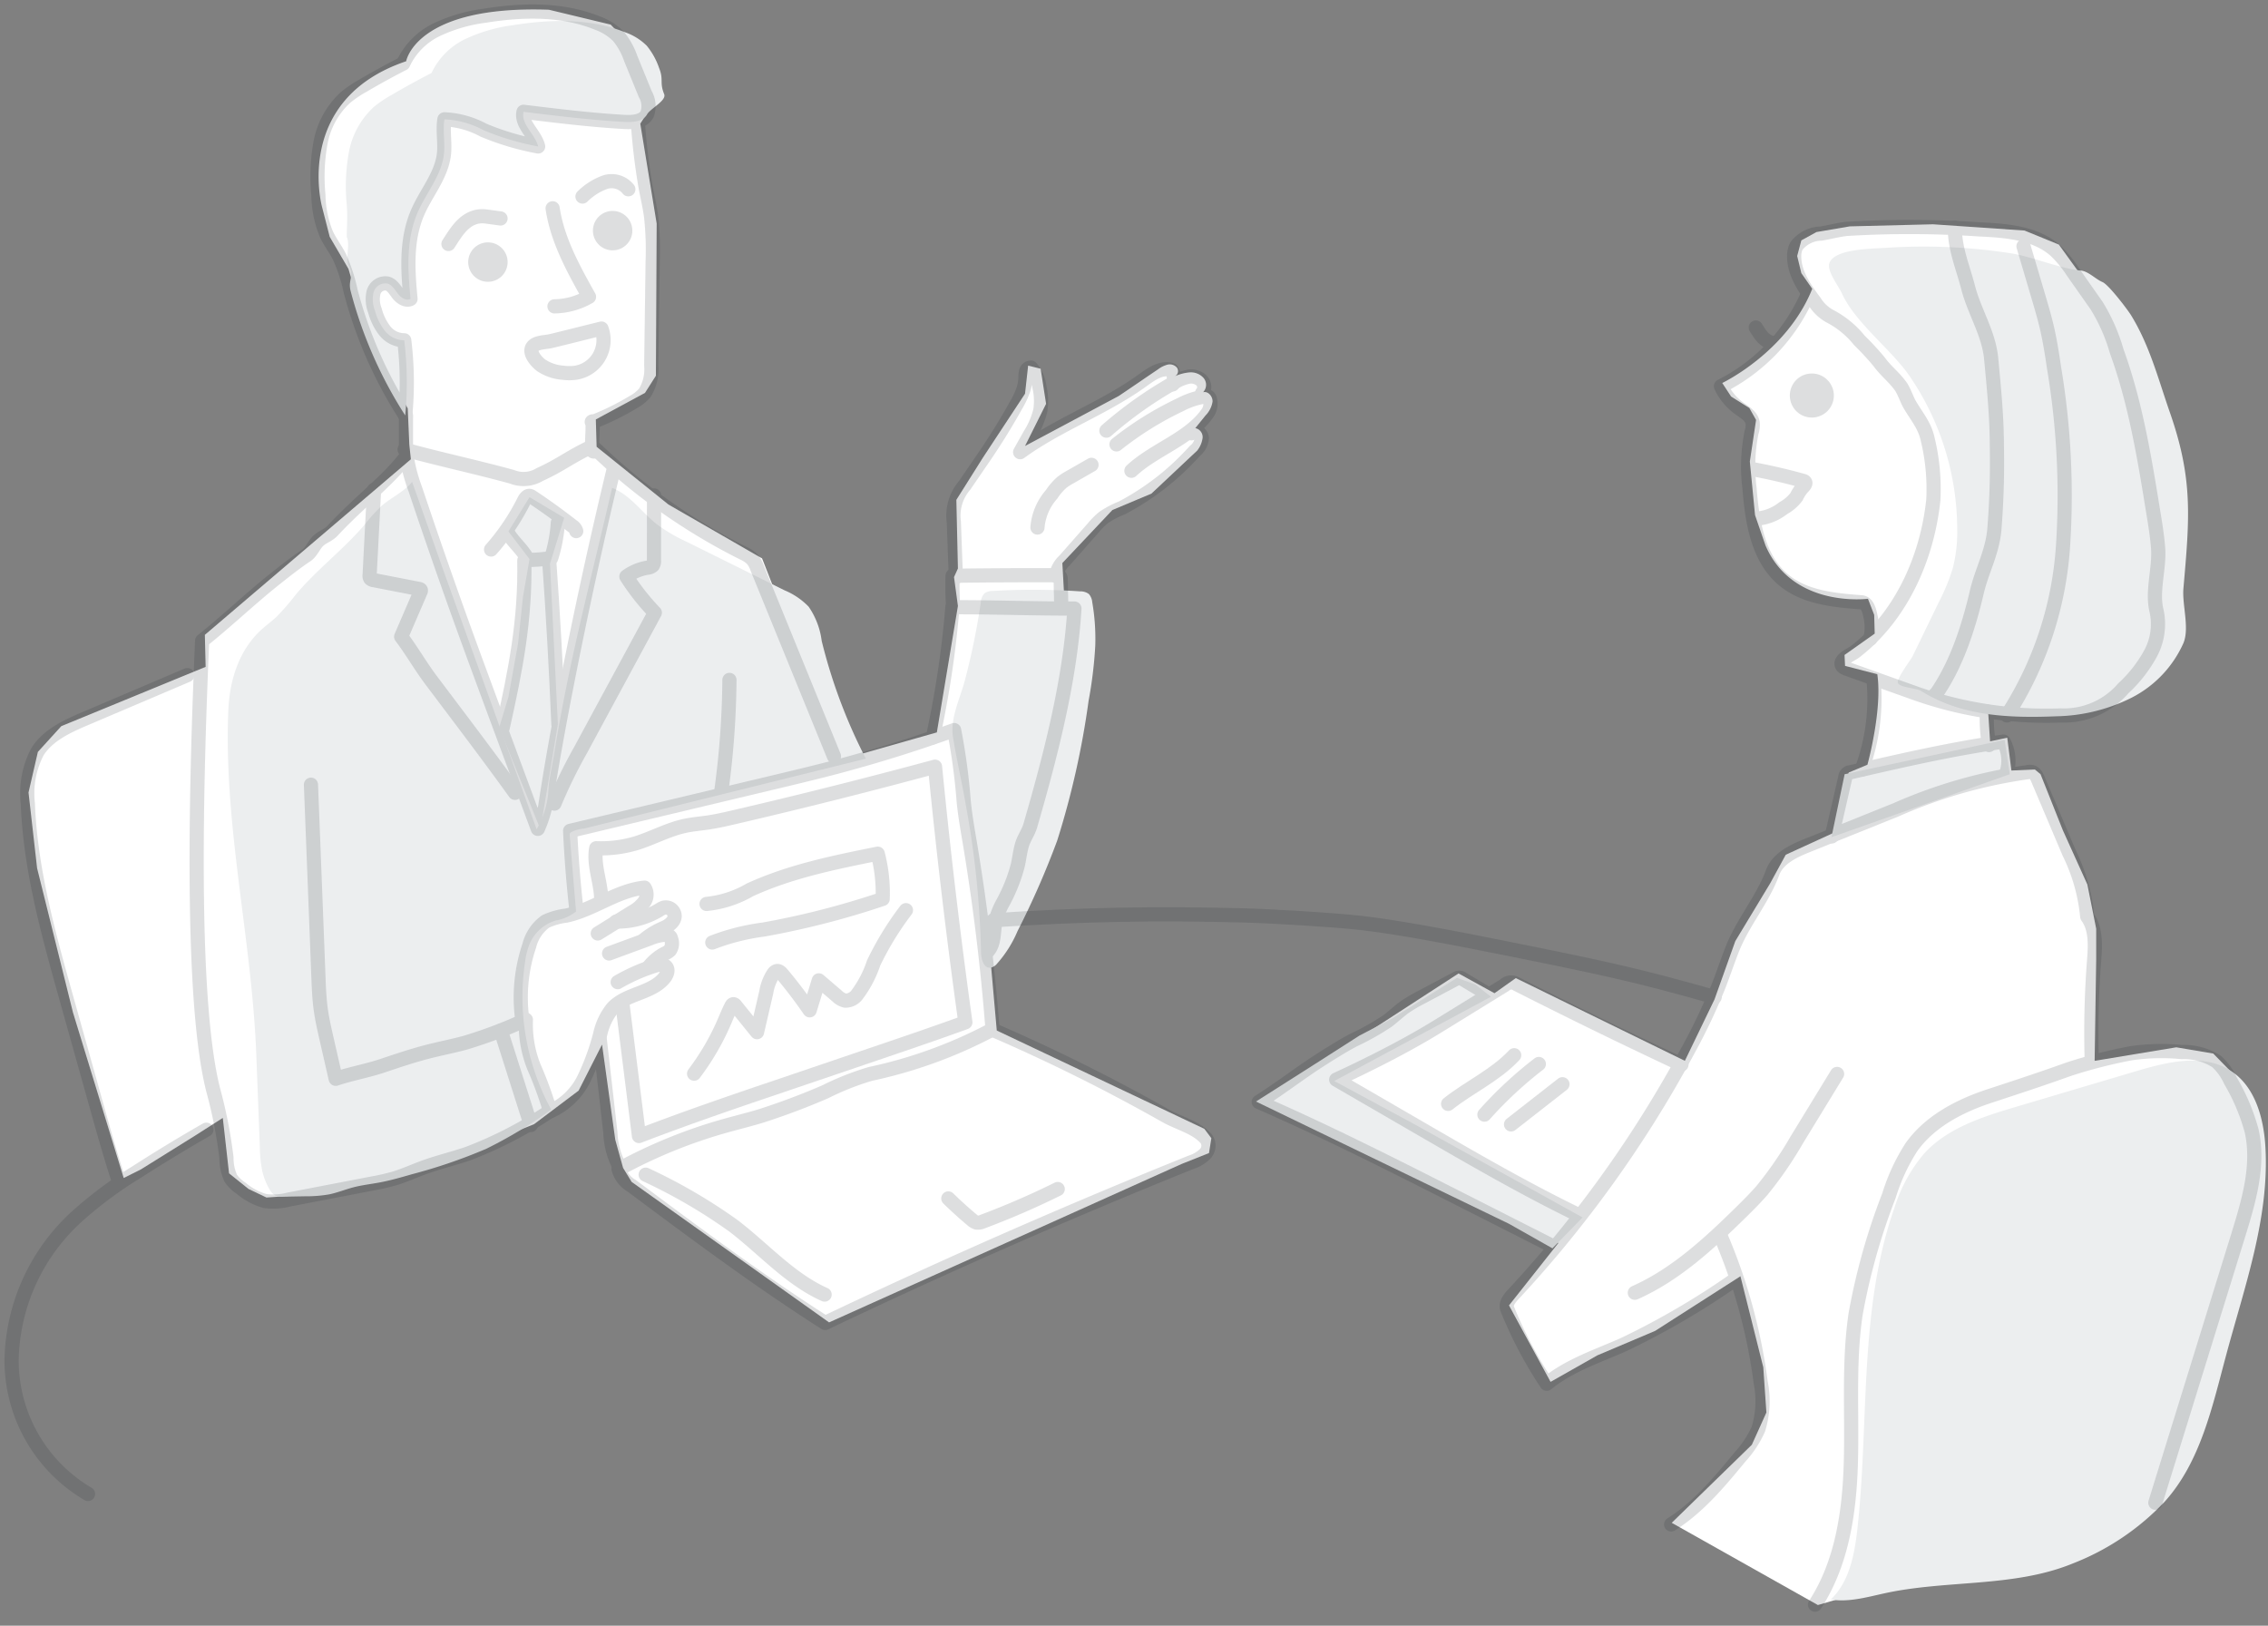 <svg xmlns="http://www.w3.org/2000/svg" width="240" height="172"><rect width="100%" height="100%" fill="#808080" stroke="none"/><path fill="none" d="M0 0h240v172H0z"/><path data-name="white" d="M13.091 124.635L7.724 107.13 3.926 91.855l-.908-8.009.99-4.293 2.478-2.725 15.275-6.275-.083-3.386 21.8-18.578-.165-1.569-.165-3.8-4.459-8.587-1.816-6.192-1.982-3.386-.826-3.22s-3.057-11.31 8.916-15.356c0 0 .991-5.945 15.11-5.449l6.527 1.57 2.225 2.31 2.4 5.863-1.487 2.312 1.734 10.569-.082 16.1-1.156 1.817-5.2 2.807.083 2.89 7.6 6.11 9.908 5.7 8.34 21.3 10.156-2.89 2.229-13.376-.413-3.055.413-.908-.165-7.266 2.807-4.459 4.459-6.77.33-2.973 1.321.33.578 3.716-2.229 4.459 9.908-5.285c1.37-.915 2.8-1.909 4.165-2.824a2.914 2.914 0 01.992-.494 1 1 0 011.007.312.613.613 0 01-.239.922 4.808 4.808 0 011.59-.419 1.8 1.8 0 011.478.6 1.129 1.129 0 01-.058 1.5c.532-.148 1.029.453 1 1a2.658 2.658 0 01-.737 1.452l-1.088 1.347a.965.965 0 01.772 1.049 2.8 2.8 0 01-.557 1.314l-4.859 4.566-4.129 1.734-5.296 5.611.248 4.459 1.4.247s-3.3 25.6-8.587 34.184l-.825 1.238.825 9.331 21.964 10.4.743.991-.248 1.569-2.89 1.156-37.315 16.764-20.89-14.862-.908-1.486-.826-2.973-1.4-10.073-2.477 4.871-4.714 3.551-10.238 4.128-8.753 2.312-6.935 1.156-2.395.165-1.9-.908-2.059-1.651-.661-5.863-2.972 1.9-5.7 3.551zm171.083 10.394l-9.027 5.78-6.111 2.587-4.954 2.807-4.4-8.091 5.229-6.606-31.266-15.082 20.7-13.432 3.8 2.092 2.257-1.6 17.89 8.752 3.138-6.5 2.2-6.165 3.688-6.111 1.651-3.027 5.174-2.367 1.487-6.33 1.981-.826s1.6-5.78 1.046-9.578l-3.413-.881-.055-1.156 3.193-2.257-.055-1.981-.661-1.707s-7.987 1.05-10.848-5.66l-1.1-3.19-.55-5.67.66-4.4-.715-1.266-1.927-1.211-.936-1.432s6.826-3.247 9.523-9.963l-1.155-1.658-.44-1.817.44-1.651 1.6-.881 3.523-.6 8.807-.221 9.688.661 3.633 1.486 3.3 4.569 1.706 2.752 1.872 4.239 1.651 6.11 1.321 6.881.881 6.22.275 3.137-.495 3.468.33 2.257-.33 2.257-1.982 3.8-3.082 2.7-3.698 1.202-5.064.111-4.183-.5.22 3.358 1.816-.385.441 3.468 2.477-.111.605.5 2.367 5.945 2.588 5.725.935 4.678v3.3l-.165 10.679 8.642-1.431 3.909.66 2.256 2.312 2.422 6.386.111 3.578-.386 1.816-7.761 24.716-2.257 8.862-36.22 10.679-15.468-8.7 8.477-8.257 1.541-3.413-.33-4.789z" fill="#fff"/><g fill="#eceeef"><path data-name="パス 1979" d="M103.788 63.754a1.51 1.51 0 01.4-.987 1.489 1.489 0 01.883-.245 73.55 73.55 0 019.223.044 1.492 1.492 0 01.924.277 1.452 1.452 0 01.361.856 22.573 22.573 0 01.321 4.638 45.147 45.147 0 01-.705 5.809 89 89 0 01-3.322 14.79 89.087 89.087 0 01-4.191 9.562 12.487 12.487 0 01-2.2 3.487 1.187 1.187 0 01-.667.4c-.723.079-.991-.913-1-1.638a97.441 97.441 0 00-1.6-15.513c-.413-2.419-.976-4.822-1.367-7.242-.325-2.009.751-4.087 1.257-6.015a75.188 75.188 0 001.683-8.223z"/><path data-name="パス 1980" d="M64.769 51.622c1.917.723 3.129 2.575 4.735 3.845a17.785 17.785 0 003.189 1.868l10.333 5.123a7.59 7.59 0 012.542 1.726 8.151 8.151 0 011.384 3.626 56.573 56.573 0 004.672 12.457l-29.81 7.393a3.772 3.772 0 00-1.3.343.419.419 0 00-.2.162.444.444 0 00-.025.238l.667 8.032a4.738 4.738 0 01-2.154.955 4.4 4.4 0 00-2.69 2.316 7.357 7.357 0 00-.542 2.013 24.891 24.891 0 002.759 15.677 47.039 47.039 0 01-6.861 4.141 56.215 56.215 0 01-7.882 2.7c-1.124.325-2.251.65-3.4.866-.93.175-1.875.278-2.791.517-.865.226-1.7.57-2.574.747a13.868 13.868 0 01-2.494.2l-2.309.043a1.859 1.859 0 01-.91-.137 1.636 1.636 0 01-.6-.665 6.909 6.909 0 01-.766-1.961 13.78 13.78 0 01-.245-2.474l-.376-9.794c-.469-12.23-3.469-24.174-2.961-36.4.137-3.3 1.17-6.525 3.659-8.7.468-.41.971-.781 1.427-1.205a25.5 25.5 0 002.053-2.366c2.224-2.655 5.044-4.762 7.288-7.4a17.919 17.919 0 011.8-1.991c1.034-.9 2.357-1.469 3.221-2.53 1.312 3.64 2.587 7.364 3.9 11.005l1.643 4.559 7.635 21.188a9.4 9.4 0 001.271-4.509c.13-1.224.346-2.021.643-3.844.216-1.332.393-2.322.638-3.65 1.484-8.079 3.599-16.112 5.431-24.114z"/><path data-name="パス 1981" d="M199.569 26.222c-1.62.1-5.557.113-6 1.671-.231.82.991 2.378 1.344 3.154 1.414 3.108 5.18 5.885 7.126 8.694a28.8 28.8 0 015.074 16.217 15.54 15.54 0 01-.461 4.131 21.268 21.268 0 01-1.494 3.636l-2.75 5.668c-.212.437-1.694 2.358-1.581 2.832.123.516 1.98.576 2.43.858 4.3 2.7 9.3 2.905 14.376 2.7a18.484 18.484 0 007.884-1.941 11.943 11.943 0 005.533-5.8c.666-1.6-.151-4.063 0-5.785.653-7.456 1.036-11.547-1.43-18.612-1.246-3.571-2.125-7.049-4.1-10.274-.367-.6-2.385-3.26-3.036-3.529-.706-.291-1.5-1.146-2.28-1.214-2.12-.185-5.348-1.528-7.452-1.834a59.97 59.97 0 00-13.183-.572z"/><path data-name="パス 1982" d="M193.736 169.227c1.973-1.884 2.516-4.782 2.816-7.489 1.262-11.37.116-23.187 3.927-33.977a16.349 16.349 0 013.167-5.753c2.511-2.719 6.246-3.883 9.8-4.938l12.642-3.751c3.282-.974 7.054-1.889 9.939-.051 2.614 1.664 3.529 5.038 3.7 8.126.423 7.464-2.2 14.711-4.143 21.931-1.475 5.476-2.709 11.318-6.506 15.539a26.6 26.6 0 01-9.721 6.547c-6.261 2.573-13.383 1.713-19.995 3.175-1.821.401-3.784.956-5.626.641z"/><path data-name="パス 1984" d="M47.029 12.624a9.554 9.554 0 014.129 1.146 28.3 28.3 0 005.788 1.725c-.322-1.319-1.848-2.342-1.545-3.666 3.534.432 7.07.865 10.624 1.069.9.052 2-.008 2.444-.791.372-.649 2.094-1.461 1.812-2.153-.513-1.255-.026-1.511-.538-2.767a7.576 7.576 0 00-1.3-2.345 6.044 6.044 0 00-2.221-1.4c-3.742-1.518-7.951-1.418-11.936-.777a17 17 0 00-5 1.443 7.526 7.526 0 00-3.621 3.616 81.064 81.064 0 00-4.229 2.324 12.4 12.4 0 00-1.877 1.266 8.64 8.64 0 00-2.643 4.8 20.159 20.159 0 00-.222 5.547c.094 1.4.017 1.849 0 3.407.393.841-.194 2.275.229 3.1.586 1.145-.136 1.417.19 2.66a45.779 45.779 0 005.768 13.126 36.72 36.72 0 00-.106-7.951 2.636 2.636 0 01-2.059-1.014 5.961 5.961 0 01-1.037-2.118 3.288 3.288 0 01-.157-1.912 1.3 1.3 0 011.475-.96c.5.147.789.658 1.108 1.074s.87.794 1.336.552c-.295-3.049-.48-6.168.691-9 .859-2.078 2.468-3.875 2.816-6.1.198-1.254-.124-2.644.081-3.901z"/><path data-name="パス 1985" d="M159.666 129.47l-26.758-12.927 6.253-3.975 4.691-3 3.46-1.809 6.873-4.3 1.94.707 1.648 1.292-16.586 8.914 8.325 4.486 17.952 9.949-3.183 3.267z"/><path data-name="パス 1986" d="M56.035 52.6l3.665 2.184-1.5 4.851.834 16.984-1.846 11.127-4.363-10.777.975-3.213 1.021-5.664.522-4.945.691-4-2.234-2.918z"/><path data-name="パス 1987" d="M195.2 81.913l16.926-3.639.547 3.639-18.868 6.66z"/></g><g opacity=".15" stroke="#1a2229" stroke-linecap="round" stroke-width="1.5"><path data-name="パス 1919" d="M191.215 31.343a19.62 19.62 0 01-9.1 9.523 5.978 5.978 0 001.908 2.32c.594.43 1.334.845 1.449 1.568a2.567 2.567 0 01-.128 1.006 18.559 18.559 0 00-.207 5.923c.281 3.531.885 7.417 3.616 9.683 2.229 1.849 5.326 2.142 8.217 2.357.709.052.878 1.051 1.02 1.745a5.407 5.407 0 01-.065 2.111" fill="none" stroke-linejoin="round"/><path data-name="パス 1920" d="M221.875 32.35l-2.538-3.613a12.518 12.518 0 00-1.819-2.209c-2.124-1.9-5.217-2.125-8.065-2.259a108.805 108.805 0 00-13.965-.056c-.837.068-1.947.366-2.775.5a3.382 3.382 0 00-2.615 1.315 2.385 2.385 0 00-.236 1.155c.02 1.769 1.11 3.327 2.169 4.748a4.365 4.365 0 001.617 1.526 9.808 9.808 0 013.126 2.573 27.813 27.813 0 012.057 2.225c.754 1.028 1.54 1.578 2.294 2.606.343.467.656 1.413.947 1.914.763 1.314 1.6 2.221 1.92 3.705a22.539 22.539 0 01.594 6.408c-.64 6.1-3.38 12.262-8.235 16.032-.305.237-.76.44-1.062.681-.223.179-.469.42-.409.7.055.254.337.38.582.468l6.727 2.4a41.515 41.515 0 0015.87 2.526 8.3 8.3 0 006.631-2.871 14.428 14.428 0 002.869-3.659 6.552 6.552 0 00.652-4.518c-.534-2.093.336-4.551.158-6.7-.1-1.251-.3-2.492-.505-3.731-.935-5.766-1.88-11.572-3.876-17.063a19.362 19.362 0 00-2.113-4.803z" fill="none" stroke-linejoin="round"/><path data-name="パス 1921" d="M206.86 24.102c0 2.237.865 4.212 1.406 6.309.666 2.585 2.191 4.866 2.441 7.541.29 3.1.595 6.088.6 9.2a88.371 88.371 0 01-.269 8.936c-.24 2.421-1.324 4.3-1.854 6.569-.9 3.838-2.242 8-4.61 11.187l.207-.359" fill="none" stroke-linejoin="round"/><path data-name="パス 1922" d="M214.128 26.053l1.529 5.175c.354 1.194.708 2.389.985 3.6.3 1.338.516 2.7.712 4.054a81.8 81.8 0 01.952 18.953 37.548 37.548 0 01-5.938 17.86" fill="none" stroke-linejoin="round"/><path data-name="パス 1923" d="M185.005 49.555q2.923.52 5.788 1.316a.424.424 0 01.185.085c.2.19-.088.478-.286.67a4.847 4.847 0 00-.585.927 4.358 4.358 0 01-1.4 1.206 5.174 5.174 0 01-3.091 1.129" fill="none" stroke-linejoin="round"/><path data-name="パス 1924" d="M187.579 36.329c-.973-.334-1.228-.811-1.779-1.678" fill="none" stroke-linejoin="round"/><path data-name="パス 1983" d="M190.611 40.73a1.58 1.58 0 110 2.234 1.585 1.585 0 010-2.234z" fill="#1a2229"/><path data-name="パス 1925" d="M193.834 88.494l1.43-6.224a.589.589 0 01.565-.565c5.363-1.237 10.735-2.476 16.185-3.243a4.183 4.183 0 01.352 3.177" fill="none" stroke-linejoin="round"/><path data-name="パス 1926" d="M194.4 113.624l-4.258 6.964a40.158 40.158 0 01-3.678 5.344c-.692.8-1.445 1.551-2.2 2.294-3.383 3.319-6.931 6.624-11.267 8.548" fill="none" stroke-linejoin="round"/><path data-name="パス 1927" d="M221.35 112.231a99.111 99.111 0 01.24-10.515c.125-1.631.247-3.423-.719-4.745a19.414 19.414 0 00-1.919-6.746l-3.307-7.8c-.131-.308-.3-.653-.626-.738a1.114 1.114 0 00-.475.014 52.352 52.352 0 00-13.911 3.979l-9.31 3.743c-1.514.608-3.188 1.375-3.749 2.9-1.033 2.814-3.131 5.251-4.238 8.036-.5 1.26-.928 2.549-1.417 3.814a61.968 61.968 0 01-3.271 6.92 124.428 124.428 0 01-18.545 25.889c-.394.423-.821.99-.595 1.52a43.762 43.762 0 004.168 7.9c2.363-1.944 5.357-2.909 8.155-4.153a82.279 82.279 0 0011.7-6.829" fill="none" stroke-linejoin="round"/><path data-name="パス 1928" d="M182.051 130.716a58.69 58.69 0 014.268 15.546 10.109 10.109 0 01-.244 4.927 11.044 11.044 0 01-1.943 2.954c-2.173 2.637-4.4 5.321-7.292 7.143" fill="none" stroke-linejoin="round"/><path data-name="パス 1929" d="M192.068 169.775c2.858-4.392 3.642-9.8 3.79-15.037s-.264-10.5.5-15.683a67.394 67.394 0 013.541-12.578 20.529 20.529 0 012.364-5.1c1.933-2.726 5.069-4.361 8.247-5.409s5.258-1.72 8.408-2.847a52.3 52.3 0 016.584-1.684 22.018 22.018 0 015.362-.128 6.375 6.375 0 013.7 1 6.306 6.306 0 011.478 2.055 21.553 21.553 0 012.227 5.279c.819 3.645-.3 7.415-1.4 10.983l-8.79 28.363" fill="none" stroke-linejoin="round"/><path data-name="パス 1930" d="M210.48 78.824a15.907 15.907 0 01-.22-3.559" fill="none" stroke-linejoin="round"/><path data-name="パス 1931" d="M198.257 71.869a21.612 21.612 0 01-1.241 9.549" fill="none" stroke-linejoin="round"/><path data-name="パス 1932" d="M167.115 128.586c-5.785-2.809-11.353-6.036-16.915-9.26l-8.8-5.1c3.01-1.382 6.184-2.976 9.053-4.629.916-.528 1.817-1.083 2.717-1.639l6.034-3.72a1.027 1.027 0 011.291-.113q8.651 4.388 17.438 8.5" fill="none" stroke-linejoin="round"/><path data-name="パス 1933" d="M153.24 116.792c2.272-1.8 5.013-3.029 6.991-5.149" fill="none" stroke-linejoin="round"/><path data-name="パス 1934" d="M157.082 117.927a42.2 42.2 0 015.758-5.355" fill="none" stroke-linejoin="round"/><path data-name="パス 1935" d="M159.898 118.964l5.442-4.252" fill="none" stroke-linejoin="round"/><path data-name="パス 1936" d="M163.976 131.675l-9.494-4.814c-7.026-3.562-14.057-7.127-21.28-10.274 2.373-1.493 4.449-3.143 6.822-4.637 1.056-.665 2.114-1.33 3.217-1.915a26.71 26.71 0 003.579-2.01c.626-.468 1.188-1.018 1.823-1.473a15.175 15.175 0 011.74-1.027l3.7-1.969a.554.554 0 01.7.03l2.587 1.546" fill="none" stroke-linejoin="round"/><path data-name="パス 1937" d="M58.48 22.038c.5 3.357 2.188 6.4 3.848 9.364a7.573 7.573 0 01-3.653 1.011" fill="none" stroke-linejoin="round"/><path data-name="パス 1938" d="M47.456 25.812c.708-1.084 1.414-2.312 2.63-2.764a2.7 2.7 0 011.021-.168 5.431 5.431 0 01.558.056l1.3.177" fill="none" stroke-linejoin="round"/><path data-name="パス 1939" d="M61.639 20.793a6.582 6.582 0 012.341-1.5 2.25 2.25 0 012.511.732" fill="none" stroke-linejoin="round"/><path data-name="パス 1940" d="M63.494 24.397a1.335 1.335 0 101.335-1.331 1.333 1.333 0 00-1.335 1.331z" fill="#1a2229" stroke-linejoin="round"/><path data-name="パス 1941" d="M50.296 27.725a1.335 1.335 0 101.335-1.331 1.333 1.333 0 00-1.335 1.331z" fill="#1a2229" stroke-linejoin="round"/><path data-name="パス 1942" d="M63.648 34.763a3.494 3.494 0 01-2.831 4.686 5.162 5.162 0 01-1.247-.014 4.785 4.785 0 01-2.283-.771c-.437-.316-1.207-1.142-1.027-1.76.207-.708 1.352-.669 1.962-.8.46-.098 5.425-1.345 5.426-1.341z" fill="none" stroke-linejoin="round"/><path data-name="パス 1943" d="M47.029 12.624a9.554 9.554 0 014.129 1.146 28.3 28.3 0 005.788 1.725c-.322-1.319-1.848-2.342-1.545-3.666 3.534.432 7.07.865 10.624 1.069.9.052 2-.008 2.444-.791a2.523 2.523 0 00-.188-2.153l-1.538-3.767a7.576 7.576 0 00-1.3-2.345 6.044 6.044 0 00-2.221-1.4C59.48.924 55.271 1.024 51.286 1.665a17 17 0 00-5 1.443 7.526 7.526 0 00-3.621 3.616 81.064 81.064 0 00-4.229 2.324 12.4 12.4 0 00-1.877 1.266 8.64 8.64 0 00-2.643 4.8 20.159 20.159 0 00-.222 5.547 11.4 11.4 0 00.837 4.1c.393.841.969 1.585 1.392 2.412a17.863 17.863 0 011.19 3.66 45.779 45.779 0 005.768 13.121 36.72 36.72 0 00-.106-7.951 2.636 2.636 0 01-2.059-1.014 5.961 5.961 0 01-1.037-2.118 3.288 3.288 0 01-.157-1.912 1.3 1.3 0 011.475-.96c.5.147.789.658 1.108 1.074s.87.794 1.336.552c-.295-3.049-.48-6.168.691-9 .859-2.078 2.468-3.875 2.816-6.1.198-1.254-.124-2.644.081-3.901z" fill="none" stroke-linejoin="round"/><path data-name="パス 1944" d="M67.492 12.854a67.479 67.479 0 00.8 6.783c.2 1.1.464 2.186.61 3.293a32.606 32.606 0 01.163 4.7l-.15 11.022a4.739 4.739 0 01-.678 2.907 4.354 4.354 0 01-1.224.98 27.451 27.451 0 01-4.071 2.025c-.094.037-.214-.018-.3.041s.12.159.068.073c.027.99-.076 1.81-.049 2.8 0 .124.044.288.168.292" fill="none" stroke-linejoin="round"/><path data-name="パス 1945" d="M42.959 47.758v-3.536a.936.936 0 00-.228-.751" fill="none" stroke-linejoin="round"/><path data-name="パス 1946" d="M42.82 47.563c3.445.955 7.91 1.925 11.355 2.88a3.31 3.31 0 002.942-.24c2.188-.983 3.355-1.98 5.543-2.963" fill="none" stroke-linejoin="round"/><path data-name="パス 1947" d="M51.965 58.139a23.965 23.965 0 003.479-5.152c.131-.262.343-.573.632-.518a.673.673 0 01.237.116q2.181 1.453 4.247 3.068a.959.959 0 01.417.535" fill="none" stroke-linejoin="round"/><path data-name="パス 1948" d="M59.032 55.301a15.629 15.629 0 01-.7 3.733 14.476 14.476 0 01-2.131.2.41.41 0 01-.46-.249c-.645-1.046-1.394-1.6-2.039-2.65" fill="none" stroke-linejoin="round"/><path data-name="パス 1949" d="M58.106 59.144q.622 8.755.986 17.525" fill="none" stroke-linejoin="round"/><path data-name="パス 1950" d="M55.485 59.295c.113 6.361-.917 11.532-2.3 17.743" fill="none" stroke-linejoin="round"/><path data-name="パス 1951" d="M42.962 47.76a17.146 17.146 0 00.983 3.989q2.564 7.662 5.319 15.259c1.119 3.085 2.261 6.162 3.4 9.239l4.248 11.446a12.411 12.411 0 00.778-2.321c.647-4.323 1.436-8.623 2.277-12.912q2.269-11.585 5.037-23.065" fill="none" stroke-linejoin="round"/><path data-name="パス 1952" d="M69.211 52.417l-.007 6.886a.823.823 0 01-.12.523.9.9 0 01-.581.237 5.226 5.226 0 00-2.219.936 24.4 24.4 0 003.009 3.823c-2.6 4.825-5.227 9.664-7.831 14.49a53.4 53.4 0 00-2.794 5.709" fill="none" stroke-linejoin="round"/><path data-name="パス 1953" d="M39.582 51.829l-.468 9.017a.557.557 0 00.061.355.563.563 0 00.37.176l4.776.929c.09.017.2.051.217.14a.236.236 0 01-.029.143l-2.057 4.769c1.154 1.532 2.033 3.1 3.187 4.633l2.027 2.691c2.3 3.049 4.6 6.1 6.829 9.2" fill="none" stroke-linejoin="round"/><path data-name="パス 1954" d="M63.003 47.491a63.7 63.7 0 0015.673 11.043 3.152 3.152 0 01.95.648 3.1 3.1 0 01.494.906l8.129 19.929" fill="none" stroke-linejoin="round"/><path data-name="パス 1955" d="M77.189 71.936a91.151 91.151 0 01-.879 11.9" fill="none" stroke-linejoin="round"/><path data-name="パス 1956" d="M32.906 83.023q.4 10.173.79 20.345c.044 1.115.087 2.232.234 3.339.145 1.091.391 2.165.636 3.238l.958 4.192c1.641-.552 3.35-.843 4.991-1.395 1.618-.544 3.239-1.09 4.895-1.509 1.291-.327 2.6-.576 3.886-.932a48.764 48.764 0 006.352-2.413 12.211 12.211 0 00.846 4.976 39.427 39.427 0 011.717 4.684 42.859 42.859 0 01-8.709 4.511c-1.544.53-3.14.9-4.672 1.463-1.032.377-2.034.839-3.086 1.156a23.665 23.665 0 01-2.348.536l-8.838 1.7a6.591 6.591 0 01-2.488.158 6.584 6.584 0 01-2.523-1.33 3.973 3.973 0 01-1.131-1.084 5.167 5.167 0 01-.451-2.168 49.953 49.953 0 00-1.4-7.153c-2.381-9.321-1.871-31.647-1.172-47.544 2.565-2.041 5.1-4.468 7.666-6.509 1.1-.873 2.2-1.747 3.363-2.523.535-.355.792-1.1 1.258-1.542s1.061-.589 1.49-1.049c2.885-3.091 5.777-5.235 7.633-7.64" fill="none" stroke-linejoin="round"/><path data-name="パス 1957" d="M12.529 124.827c-.871-2.676-1.63-5.387-2.389-8.1l-3.157-11.269c-1.876-6.7-3.764-13.471-4.036-20.42a9.479 9.479 0 011.027-5.521c1.135-1.778 3.195-2.7 5.139-3.528l10.711-4.56" fill="none" stroke-linejoin="round"/><path data-name="パス 1958" d="M52.997 109.041l3.174 9.986" fill="none" stroke-linejoin="round"/><path data-name="パス 1959" d="M55.286 107.994a17.075 17.075 0 01.729-7.965 4.465 4.465 0 011.724-2.541 7.186 7.186 0 012.177-.615c2.878-.621 5.355-2.656 8.285-2.959a1.35 1.35 0 01-.057 1.548 3.984 3.984 0 01-1.265 1.054l-3.621 2.245" fill="none" stroke-linejoin="round"/><path data-name="パス 1960" d="M58.247 117.566a7.289 7.289 0 003.555-3.456 25.2 25.2 0 001.723-4.744 6.611 6.611 0 011.319-2.73c1.463-1.552 4.136-1.528 5.47-3.191.258-.321.446-.8.2-1.126-.265-.355-.814-.272-1.237-.138a19.573 19.573 0 00-3.912 1.729" fill="none" stroke-linejoin="round"/><path data-name="パス 1961" d="M64.454 100.878l4.32-1.589A5.106 5.106 0 0170.3 98.9a.7.7 0 01.642.235.741.741 0 01.084.228 1.3 1.3 0 01-.137 1.178 1.659 1.659 0 01-.5.325 5.253 5.253 0 00-1.687 1.377" fill="none" stroke-linejoin="round"/><path data-name="パス 1962" d="M65.202 97.501a8.512 8.512 0 004.567-1.229 2.028 2.028 0 01.486-.245.941.941 0 011.137.937c-.046.535-.544.907-1.019 1.158a8.231 8.231 0 00-2.293 1.38" fill="none" stroke-linejoin="round"/><path data-name="パス 1963" d="M63.616 95.4c.063-1.9-.863-3.784-.523-5.656a13 13 0 004.248-.537c1.737-.545 3.36-1.447 5.14-1.83.805-.173 1.629-.237 2.443-.357.951-.14 1.89-.356 2.827-.574q10.644-2.477 21.194-5.33a662.028 662.028 0 003.211 27.044c-3.2 1.165-6.36 2.238-9.585 3.332l-4.207 1.428-4.077 1.384-3.059 1.038a496.816 496.816 0 00-6.958 2.4q-3.343 1.183-6.654 2.449l-1.773-14.16" fill="none" stroke-linejoin="round"/><path data-name="パス 1964" d="M74.767 95.637a11.392 11.392 0 004.589-1.49c4.268-1.959 8.922-2.9 13.527-3.827a16.377 16.377 0 01.522 4.788 87.93 87.93 0 01-12.6 3.238 23.186 23.186 0 00-5.43 1.373" fill="none" stroke-linejoin="round"/><path data-name="パス 1965" d="M73.449 113.593a26.377 26.377 0 003.168-5.417c.252-.58.484-1.17.775-1.731.049-.094.12-.2.226-.2a.3.3 0 01.212.143l2.278 2.815.979-4.223a5.1 5.1 0 01.763-1.978.609.609 0 01.349-.262c.234-.042.436.158.588.34q1.536 1.836 2.894 3.811l.965-3.168 1.922 1.644a1.807 1.807 0 00.87.5 1.514 1.514 0 001.244-.608 11.831 11.831 0 001.766-3.379 32.118 32.118 0 013.419-5.583" fill="none" stroke-linejoin="round"/><path data-name="パス 1966" d="M61.013 96.41q-.483-4.24-.681-8.505l16.368-3.9 5.337-1.272c2.177-.519 4.354-1.038 6.518-1.61a150.702 150.702 0 0012.411-3.879 66.62 66.62 0 011.018 7.584c.148 1.462.4 2.911.647 4.362q1.635 9.8 2.4 19.723a49.33 49.33 0 01-12.919 4.706 28.959 28.959 0 00-4.766 1.884 73.146 73.146 0 01-6.852 2.575c-1.278.385-2.576.7-3.86 1.063a53.548 53.548 0 00-10.989 4.471 8.377 8.377 0 01-1.052-3.775l-1.139-9.971" fill="none" stroke-linejoin="round"/><path data-name="パス 1967" d="M65.455 123.667a2.98 2.98 0 001.407 1.8c6.7 5 13.405 10 20.454 14.5q19.1-9.1 38.739-17.005a3.681 3.681 0 001.472-.882 1.251 1.251 0 00.13-1.579c-1.089-1.253-2.867-1.631-4.313-2.449a191.194 191.194 0 00-18.4-9.138" fill="none" stroke-linejoin="round"/><path data-name="パス 1968" d="M68.327 124.283a57.333 57.333 0 019.3 5.418c3.206 2.452 5.948 5.615 9.634 7.266" fill="none" stroke-linejoin="round"/><path data-name="パス 1969" d="M100.351 126.795q1.2 1.175 2.485 2.25a1.228 1.228 0 00.5.3 1.246 1.246 0 00.687-.116 85.8 85.8 0 007.906-3.428" fill="none" stroke-linejoin="round"/><path data-name="パス 1970" d="M98.716 78.015a103.77 103.77 0 002.069-13.769c4.35-.017 8.561.153 12.911.136-.47 7.851-2.67 16.057-4.673 22.982-.2.685-.647 1.278-.857 1.96-.229.745-.3 1.528-.478 2.289a17.463 17.463 0 01-1.56 3.891 8.339 8.339 0 00-.777 1.928c-.243 1.116-.065 2.432-.863 3.251" fill="none" stroke-linejoin="round"/><path data-name="パス 1971" d="M112.304 64.32l-.063-3.009a.523.523 0 00-.066-.3.538.538 0 00-.457-.151q-5.457-.017-10.913.059a32.3 32.3 0 00.079 3.545" fill="none" stroke-linejoin="round"/><path data-name="パス 1972" d="M101.15 61.076l-.214-5.845a4.923 4.923 0 011.147-3.886l2.045-2.99q1.809-2.644 3.371-5.449a9.323 9.323 0 00.8-1.695 4.652 4.652 0 00.218-1.29 1.962 1.962 0 01.078-.661.529.529 0 01.5-.367 3.811 3.811 0 01.891 2.012 6.67 6.67 0 01.1 2.528 8.69 8.69 0 01-1.1 2.566l-1.034 1.84c4.061-2.956 8.91-4.66 12.975-7.611.911-.661 1.989-1.421 3.061-1.075a1.653 1.653 0 01.1 1.515" fill="none" stroke-linejoin="round"/><path data-name="パス 1973" d="M117.079 45.563a43 43 0 017.229-5.116 4.466 4.466 0 011.4-.578 1.622 1.622 0 011.414.365 1 1 0 01.08 1.361" fill="none" stroke-linejoin="round"/><path data-name="パス 1974" d="M118.148 47.018a34.647 34.647 0 016.788-4.221 8.349 8.349 0 012.613-.856.489.489 0 01.33.045.445.445 0 01.157.266 1.759 1.759 0 01-.247 1.443c-1.9 2.747-5.624 3.832-8.063 6.112" fill="none" stroke-linejoin="round"/><path data-name="パス 1975" d="M126.058 45.844c.3-.447 1.087-.04 1.12.5a1.955 1.955 0 01-.746 1.371 27.586 27.586 0 01-7.721 6.024 10.056 10.056 0 00-1.91 1 7.524 7.524 0 00-1.066 1.058l-3.094 3.512a2.814 2.814 0 00-.882 1.628" fill="none" stroke-linejoin="round"/><path data-name="パス 1976" d="M109.784 55.813a6.018 6.018 0 011.5-3.515 6.256 6.256 0 011.079-1.256 6.319 6.319 0 01.859-.557l2.281-1.306" fill="none" stroke-linejoin="round"/><path data-name="パス 1977" d="M21.835 119.525q-3.75 2.148-7.386 4.484a42.861 42.861 0 00-6.418 4.792 21.062 21.062 0 00-6.806 15.131 16.4 16.4 0 008.088 14.126" fill="none" stroke-linejoin="round"/><path data-name="パス 1978" d="M105.126 97.363c9.457-.612 17.117-.76 26.591-.509 2.813.074 9.465.468 12.26.788 3.63.416 8.677 1.359 12.26 2.07 13.985 2.776 16.947 3.448 25.209 5.783" fill="none" stroke-linejoin="round"/></g></svg>
